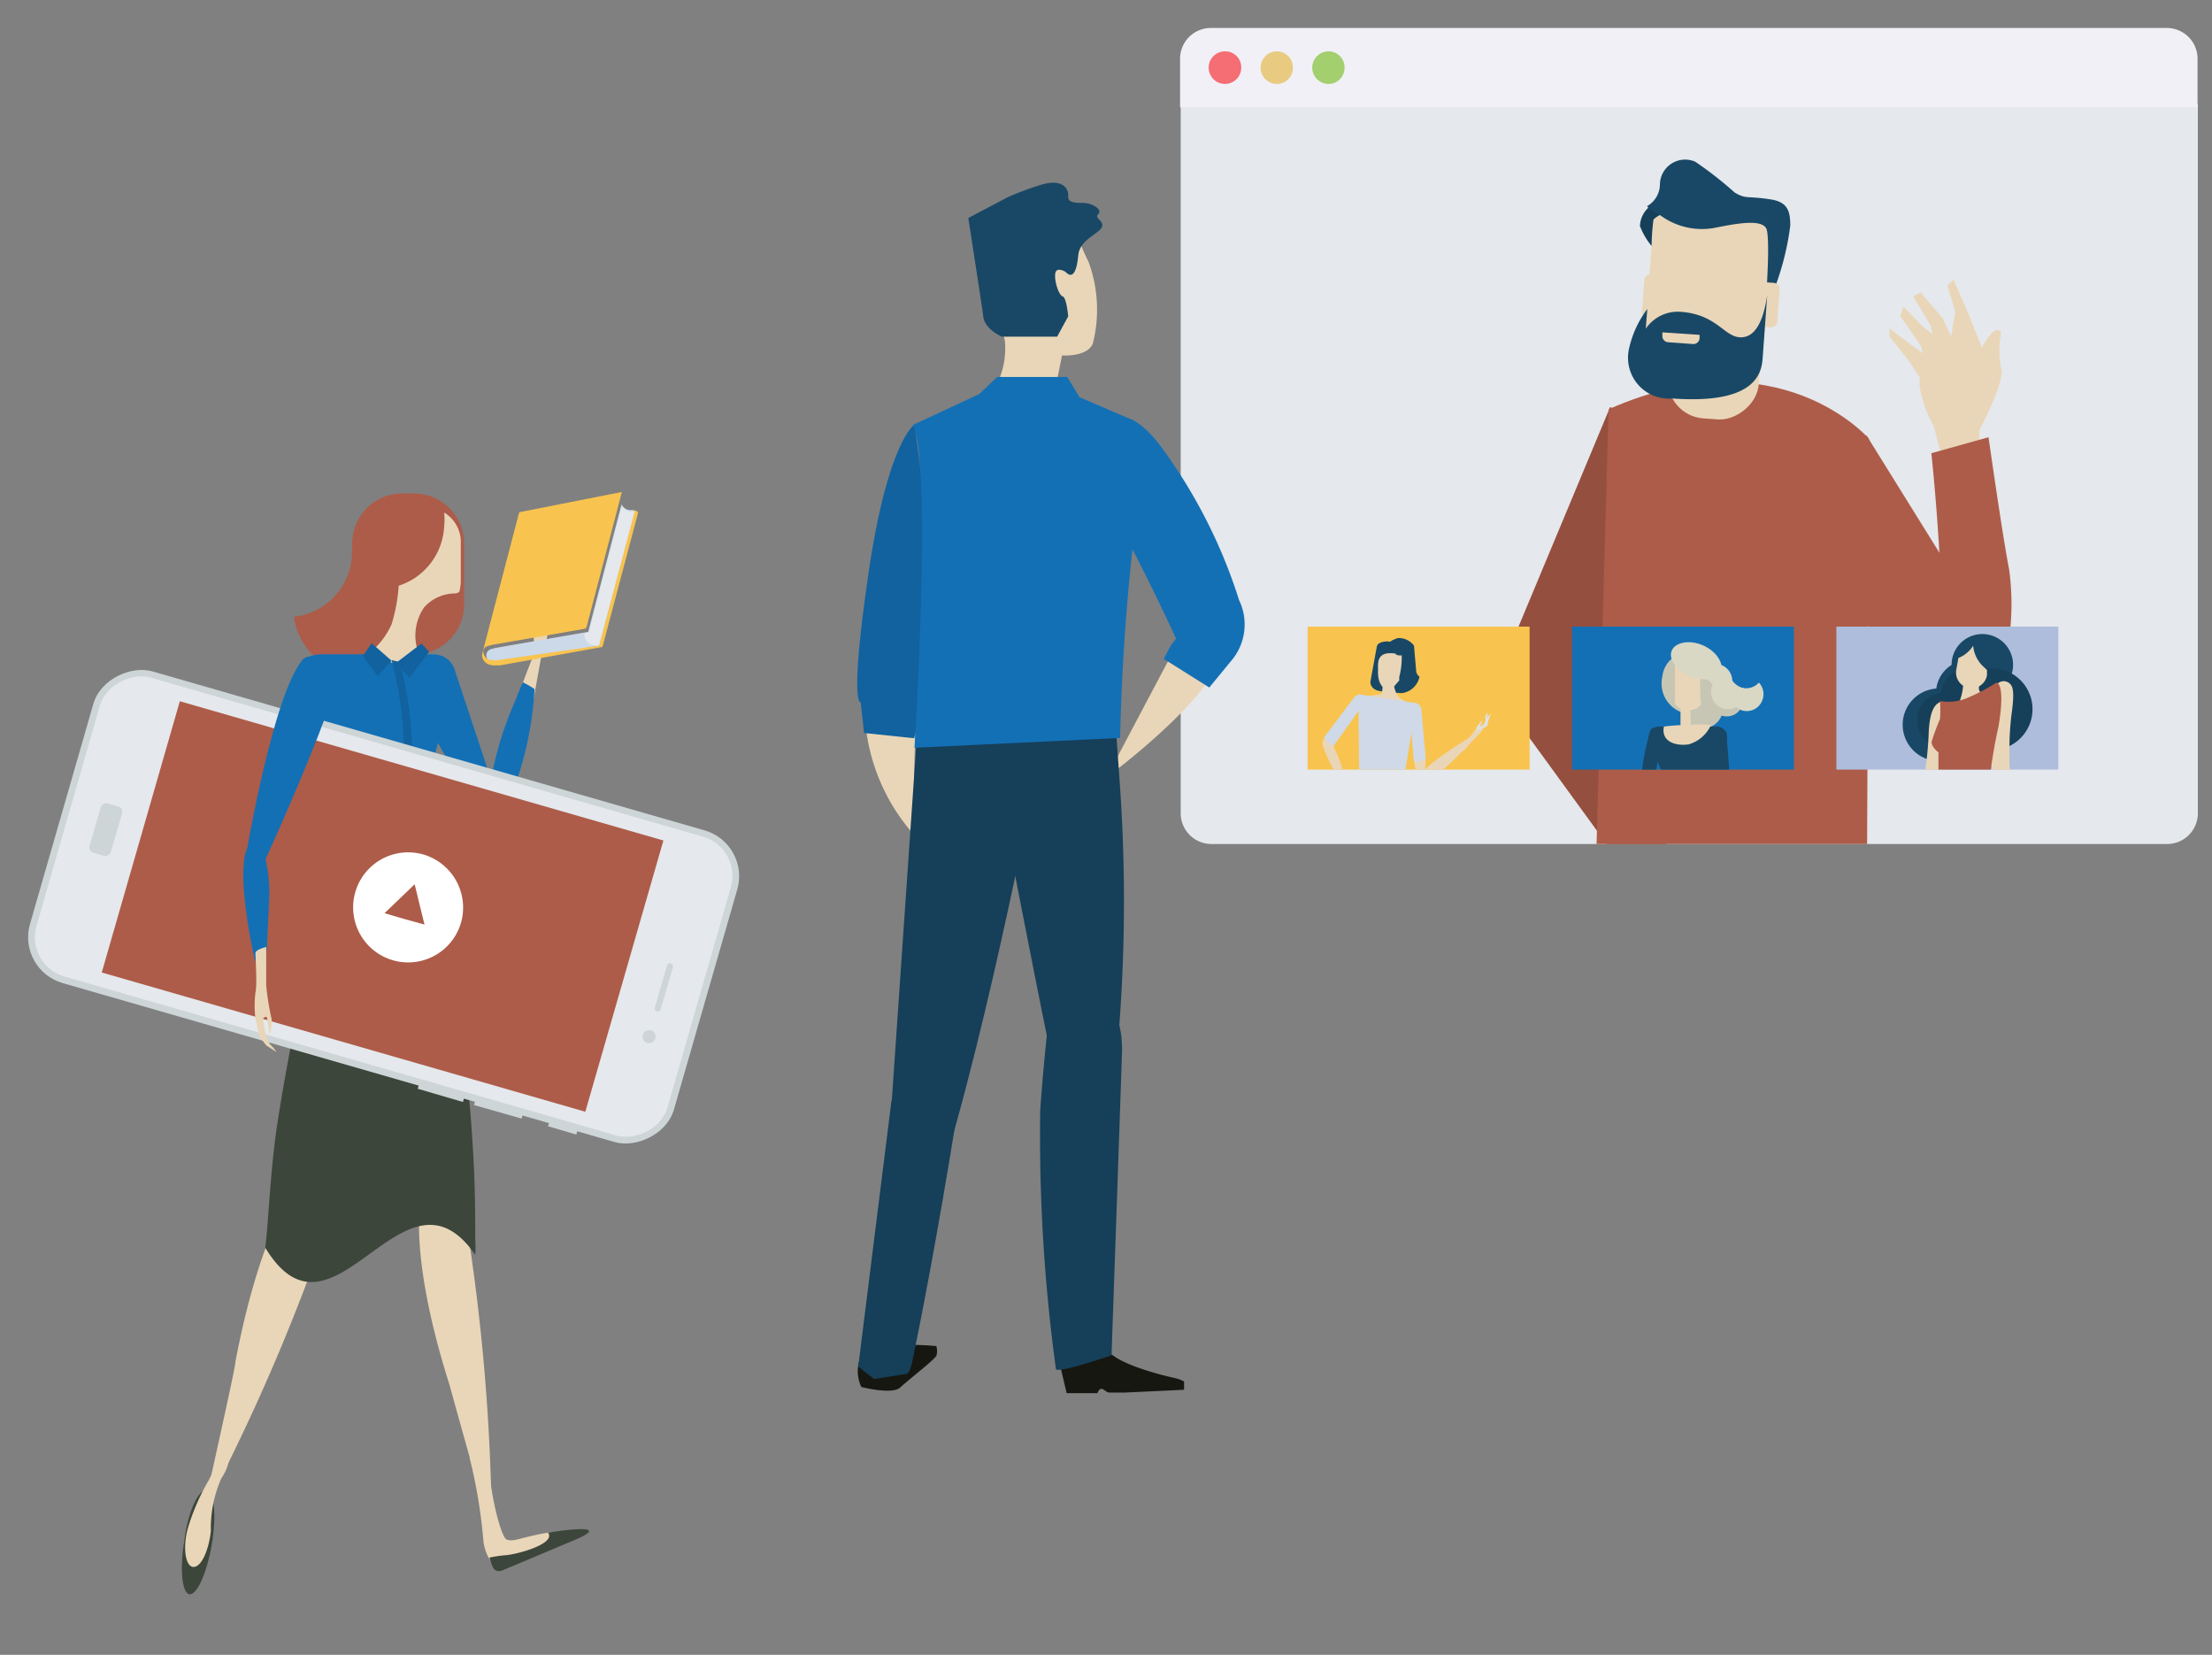 <svg id="d07f4d88-7b5d-4257-9a9c-33df9ab6efac" data-name="Capa 1" xmlns="http://www.w3.org/2000/svg" xmlns:xlink="http://www.w3.org/1999/xlink" viewBox="0 0 71.96 53.82"><rect x="0" y="0" width="71.96" height="53.82" fill="#808080" stroke="none"/><defs><clipPath id="b46e570e-f162-4d56-8824-c57e9e3d76eb"><path d="M38.41,3.38V26.45a1,1,0,0,0,1,1H70.5a1,1,0,0,0,1-1V3.38Z" style="fill:#e5e8ec"/></clipPath><clipPath id="5ad2a358-fa30-4ca6-9c46-4fba238d68d3"><rect x="51.14" y="20.38" width="7.22" height="4.65" style="fill:#1370b5"/></clipPath><clipPath id="44812cce-5851-4e7f-9656-eb9952edd1fb"><rect x="42.54" y="20.38" width="7.22" height="4.65" style="fill:#f8c44f"/></clipPath><clipPath id="d85952bf-1d17-4c87-b8ea-61ea906e0427"><rect x="59.74" y="20.38" width="7.22" height="4.65" style="fill:#aebddc"/></clipPath></defs><title>competencias-digitales</title><path d="M38.41,3.38V26.45a1,1,0,0,0,1,1H70.5a1,1,0,0,0,1-1V3.38Z" style="fill:#e5e8ec"/><g style="clip-path:url(#b46e570e-f162-4d56-8824-c57e9e3d76eb)"><polygon points="52.38 13.24 48.57 22.37 53.86 29.64 54.36 27.79 51.87 22.01 56.75 15.22 52.38 13.24" style="fill:#954f3f"/><path d="M64.39,14.81V14s.85-1.62.71-2a3.19,3.19,0,0,1,0-1.19s-.15-.31-.53.33l-.39.63s-.94.83-.9,1.16.7,2.31.7,2.31Z" style="fill:#e9d6b8"/><path d="M63.14,14.75l-.23-.89a4,4,0,0,1-.44-1.17,1.13,1.13,0,0,1,.86-1.33,1.71,1.71,0,0,1,1-.14s.6.62.27,1.22-.23,2.28-.51,2.28Z" style="fill:#e9d6b8"/><polygon points="64.54 11.48 64.05 10.24 63.55 9.1 63.35 9.29 63.61 10.14 63.36 11.6 63.75 11.56 64.54 11.48" style="fill:#e9d6b8"/><polygon points="63.2 10.35 62.48 9.51 62.24 9.64 62.81 10.59 63.04 11.74 63.75 11.56 63.2 10.35" style="fill:#e9d6b8"/><polygon points="61.92 9.97 62.53 10.6 62.99 10.97 63.17 11.59 62.66 11.92 62.49 11.25 61.82 10.28 61.92 9.97" style="fill:#e9d6b8"/><polygon points="61.46 10.68 62.73 11.63 62.82 12.08 62.49 12.33 62.07 11.7 61.48 10.96 61.46 10.68" style="fill:#e9d6b8"/><path d="M65,22.3s-1.8.6-1.82-1.56c0-2.8-.35-6-.35-6l1.86-.52s.46,3.24.67,4.3A8.28,8.28,0,0,1,65,22.3Z" style="fill:#ad5c49"/><path d="M58.27,17.55l5,5.62s1,.67,1.76-1.17c.28-.69-.68-2-.68-2l-3.63-5.84Z" style="fill:#ad5c49"/><path d="M52.33,13.31l-.47,17,8.87-.74.07-15.3S57.87,10.86,52.33,13.31Z" style="fill:#ad5c49"/><rect x="53.42" y="9.74" width="4.81" height="2.96" rx="1.24" ry="1.24" transform="translate(40.62 66.1) rotate(-85.88)" style="fill:#e9d6b8"/><rect x="53" y="7.39" width="5.13" height="3.85" rx="0.59" ry="0.59" transform="translate(42.3 64.07) rotate(-85.9)" style="fill:#e9d6b8"/><path d="M53.73,8a2.31,2.31,0,0,1-.38-.65.86.86,0,0,1,.43-.71c.31-.15.53.19.53.19s-.49.23-.52.32A7.31,7.31,0,0,0,53.73,8Z" style="fill:#163f59"/><path d="M57.77,9.27a8.84,8.84,0,0,0,.47-1.93c0-.45-.07-.76-.61-.85-.8-.13-.82,0-1.2-.23a12.19,12.19,0,0,0-1.28-1A.82.82,0,0,0,54,6a.82.82,0,0,1-.41.7c0,.07.17.15.42.3a2.28,2.28,0,0,0,1.72.42c.58-.11,1.66-.36,1.75.07s0,1.71,0,1.81S57.67,9.34,57.77,9.27Z" style="fill:#194866"/><rect x="56.65" y="9.42" width="1.45" height="0.97" rx="0.2" ry="0.2" transform="translate(43.42 66.43) rotate(-85.93)" style="fill:#e9d6b8"/><rect x="53.22" y="9.17" width="1.45" height="0.97" rx="0.2" ry="0.2" transform="translate(40.46 62.78) rotate(-85.91)" style="fill:#e9d6b8"/><path d="M57.49,9.6s-.11,1.55-.15,2.07-.29,1.48-2.93,1.29A1.33,1.33,0,0,1,53,11.32a3.31,3.31,0,0,1,.59-1.27s-.05.64-.05.64a1.26,1.26,0,0,1,1.12-.55c1.19.08,1.42.81,1.95.83S57.38,10.35,57.49,9.6Z" style="fill:#194866"/><path d="M55.09,11.19l-.83-.06a.2.2,0,0,1-.18-.21v-.11l1.21.08V11A.2.2,0,0,1,55.09,11.19Z" style="fill:#e9d6b8"/></g><path d="M71.49,3.49V1.91a1,1,0,0,0-1-1H39.39a1,1,0,0,0-1,1V3.49Z" style="fill:#f1f0f6"/><path d="M40.38,2.2a.53.53,0,1,1-.52-.53A.52.52,0,0,1,40.38,2.2Z" style="fill:#f46e74"/><path d="M42.06,2.2a.52.52,0,0,1-.52.53.53.53,0,0,1,0-1.06A.52.52,0,0,1,42.06,2.2Z" style="fill:#e8cb81"/><path d="M43.74,2.2a.52.52,0,0,1-.52.53.53.53,0,0,1,0-1.06A.52.52,0,0,1,43.74,2.2Z" style="fill:#a3cf6f"/><path d="M30.46,44.1a.55.55,0,0,0,0-.32,8.77,8.77,0,0,0-1.67,0,2,2,0,0,0-.44.24s-.08.11-.1.13-.08,0-.12,0a1.24,1.24,0,0,0-.19.15,1.22,1.22,0,0,0,.08.81s1.05.27,1.28,0C29.87,44.62,30.31,44.29,30.46,44.1Z" style="fill:#161711"/><path d="M34.48,44.38l.22.93,1,0s.05-.14.13-.14.16.12.25.12l.52,0,1.92-.09s0-.2,0-.27a1.2,1.2,0,0,0-.3-.11c-.5-.11-1.94-.48-2.21-.94S34.48,44.38,34.48,44.38Z" style="fill:#161711"/><path d="M34.32,12.7l.23-1.14s.81.06,1-.38a4.5,4.5,0,0,0-.14-2.67C34.83,7.4,34.6,5.44,32.05,7c-1,.59.53,3.46.64,4.08a2.62,2.62,0,0,1-.22,1.33l.6.45Z" style="fill:#e9d6b8"/><path d="M29.78,23.5l-.09,3.6a6.36,6.36,0,0,1-1.49-3.2C28.07,22.2,29.69,23.37,29.78,23.5Z" style="fill:#e9d6b8"/><path d="M31.56,31s.39.15-.46,5.43c-.61,3.8-1.16,6.59-1.42,7.85-.1.49-.24.41-.24.41l-1,.16-.52-.4L29,35.81Z" style="fill:#163f59"/><path d="M38.18,21.16,36,25.28s4.11-3,3.85-4.6S38.18,21.16,38.18,21.16Z" style="fill:#e9d6b8"/><path d="M29.75,13.81s-.87.53-1.5,4.86S28,22.84,28,22.84l.11,1,1.63.17.88-3.74Z" style="fill:#11629e"/><path d="M33.74,25s-1.92,10.07-3.6,14.62c-1,2.67-1.23-2.35-1.23-2.35l1-14.53,5-.49S34.37,22.46,33.74,25Z" style="fill:#163f59"/><path d="M31.86,22.43S34.3,35.22,34.52,35.8c.74,1.93,1.61-.69,1.8-1.36a54,54,0,0,0,.1-9.08l-.25-3.53Z" style="fill:#163f59"/><path d="M34.18,32.58s-.2,1.55-.34,3.53a56.2,56.2,0,0,0,.51,8.41c0,.18,1.81-.44,1.81-.44s.28-8,.34-9.84S35.26,31.25,34.18,32.58Z" style="fill:#163f59"/><path d="M29.7,13.82l2.15-1,.59-.56,2.28,0,.4.66,1.77.76s.44.69.06,3.24A70.82,70.82,0,0,0,36.44,24l-6.69.32S30.33,15.19,29.7,13.82Z" style="fill:#1370b5"/><path d="M36.32,13.66s.4-.44,1.37.76a17.08,17.08,0,0,1,2.62,5.1,1.82,1.82,0,0,1-.28,2l-.69.84-1.48-.93.23-.44.17-.22s-.8-1.75-1.65-3.34A6,6,0,0,1,36.32,13.66Z" style="fill:#1370b5"/><path d="M34.66,8.84s-.29-.18-.33.05.11.71.24.75.18.65.18.65l-.36.66h-1.8s-.55-.24-.6-.64-.49-3.22-.49-3.22l1.27-.67A9.64,9.64,0,0,1,33.9,6c.72-.2.87.18.85.38s.2.22.49.22.64.22.49.36.22.23.11.44-.71.4-.76.89C35.06,8.46,35,9.2,34.66,8.84Z" style="fill:#194866"/><rect x="51.14" y="20.38" width="7.22" height="4.65" style="fill:#1370b5"/><g style="clip-path:url(#5ad2a358-fa30-4ca6-9c46-4fba238d68d3)"><path d="M54.08,22a1,1,0,1,0,1-.77A.87.87,0,0,0,54.08,22Z" style="fill:#c7c6b4"/><path d="M54.87,22.48a.58.58,0,0,0,.64.52.53.53,0,1,0,0-1A.58.58,0,0,0,54.87,22.48Z" style="fill:#c7c6b4"/><path d="M54.75,22.88a.66.66,0,1,0,.64-.51A.59.59,0,0,0,54.75,22.88Z" style="fill:#c7c6b4"/><path d="M55.36,22.75a.59.59,0,0,0,.64.52.53.53,0,1,0,0-1A.59.59,0,0,0,55.36,22.75Z" style="fill:#c7c6b4"/><path d="M55.46,26.15a.68.68,0,0,1-1,0l-.77-2a.34.34,0,0,1,.33-.52H55.8a.34.34,0,0,1,.33.52Z" style="fill:#194866"/><path d="M53.7,23.73a7.55,7.55,0,0,0-.34,2.17s.18.13.32-.12A7.26,7.26,0,0,0,54,24.26C54.07,23.61,53.76,23.62,53.7,23.73Z" style="fill:#194866"/><path d="M56.16,23.8l.18,2.3s-.1.27-.19.1a7,7,0,0,1-.4-1.85C55.66,23.59,56.05,23.72,56.16,23.8Z" style="fill:#194866"/><path d="M55,23.63a.12.12,0,0,1,0,.08.18.18,0,0,1-.33,0,.13.13,0,0,1,0-.08c0-.23,0-.46,0-.68a0,0,0,0,1,0,0l.29,0s0,0,0,0C55,23.14,55,23.38,55,23.63Z" style="fill:#e9d6b8"/><path d="M55.32,22.79a.18.18,0,0,1,0,.15.56.56,0,0,1-.83-.05.33.33,0,0,1,0-.15c0-.41,0-.81,0-1.22a.08.08,0,0,1,.07-.07l.69,0s.08,0,.08.06C55.29,21.91,55.31,22.35,55.32,22.79Z" style="fill:#e9d6b8"/><path d="M56,21.81c-.11.28-.56.37-1,.19s-.73-.55-.62-.83.57-.37,1-.19S56.06,21.53,56,21.81Z" style="fill:#d9d8c4"/><path d="M56,21.63a.54.54,0,0,0-.7.31.26.26,0,0,0,0,.11l.14,0a.52.52,0,0,1,.33.59.53.53,0,0,0,.56-.34A.55.55,0,0,0,56,21.63Z" style="fill:#d9d8c4"/><path d="M56.61,22.35a.55.55,0,0,1-.32-.38.55.55,0,1,0,.44.74.53.53,0,0,0,0-.33A.35.35,0,0,1,56.61,22.35Z" style="fill:#d9d8c4"/><path d="M57.22,22.2a.56.56,0,0,1-.61.15.8.8,0,0,1-.19-.13.51.51,0,0,0-.09.16.55.55,0,0,0,.3.71.54.54,0,0,0,.7-.31A.55.55,0,0,0,57.22,22.2Z" style="fill:#d9d8c4"/><path d="M55.66,23.58a4.72,4.72,0,0,0-.79,0,6,6,0,0,0-.74.05c-.1.49.38.64.8.58A1.14,1.14,0,0,0,55.66,23.58Z" style="fill:#e9d6b8"/></g><rect x="42.54" y="20.38" width="7.22" height="4.65" style="fill:#f8c44f"/><g style="clip-path:url(#44812cce-5851-4e7f-9656-eb9952edd1fb)"><path d="M46.07,21.82,46,21a.62.62,0,0,0-.51-.25.81.81,0,0,0-.6.95c0,.5.37.87.74.84a.68.68,0,0,0,.55-.53A.26.26,0,0,1,46.07,21.82Z" style="fill:#194866"/><path d="M44.58,22.18c0,.13.1.26.28.29l.41.07c.18,0,.34,0,.36-.17l.2-1.15c0-.13-.1-.26-.28-.29l-.4-.07c-.18,0-.34.05-.36.17Z" style="fill:#194866"/><path d="M45.61,22.75c.24.12,0,.12,0,.14a1.77,1.77,0,0,1-1.12-.25s.45-.06.46-.08a1.5,1.5,0,0,0,0-.6,0,0,0,0,1,0,0l.26,0s.18.05.14.13S45.36,22.62,45.61,22.75Z" style="fill:#e9d6b8"/><path d="M45.52,22.13v0h0l0,0h0l0,0h0v0h0v-.11h0a2.51,2.51,0,0,0,.08-.69,0,0,0,0,0,0-.05c-.2,0-.79-.21-.77.39h0a.56.56,0,0,0,0,.07h0v.07h0a.17.17,0,0,0,0,.07h0c0,.29.12.5.28.53a.31.31,0,0,0,.28-.13h0l0,0Z" style="fill:#e9d6b8"/><path d="M45.4,21.18c0-.05-.22-.11-.22-.11s0-.09.1-.14a.35.35,0,0,1,.41,0,.22.22,0,0,1,0,.35.3.3,0,0,1-.29,0A.13.13,0,0,0,45.4,21.18Z" style="fill:#194866"/><path d="M48.22,23.65a.05.05,0,0,0,.06,0,.55.55,0,0,0,.13-.18s.09-.26.09-.26a.25.25,0,0,0-.1.13A1.16,1.16,0,0,1,48.22,23.65Z" style="fill:#dce5ea"/><path d="M48.23,23.62a.33.33,0,0,0,.1-.28.21.21,0,0,1,.06-.16s0,.08,0,.26a.83.83,0,0,1,0,.15C48.27,23.72,48.06,23.76,48.23,23.62Z" style="fill:#dce5ea"/><path d="M43.23,24a4.69,4.69,0,0,1,.56,1.49s0,.48-.69-1.05C42.9,24,43.15,24,43.23,24Z" style="fill:#e9d6b8"/><path d="M46.26,23.82a3.79,3.79,0,0,1,.05,1.59s-.23.44-.36-1.22C45.91,23.69,46.21,23.73,46.26,23.82Z" style="fill:#e9d6b8"/><path d="M46.14,25.3c.21-.44,1.54-1.23,1.54-1.23s.57-.16-1,1.2C46.24,25.67,46.09,25.41,46.14,25.3Z" style="fill:#e9d6b8"/><path d="M48.27,23.53l0,0,0,.14A1.32,1.32,0,0,1,48,24c-.09.06-.34.39-.39.42s-.25-.07-.25-.07l.46-.39c.12-.12.24-.35.29-.4l.11-.12s0,0-.08.18,0,0,0,0Z" style="fill:#e9d6b8"/><polygon points="45.69 25.22 44.22 25.42 44.19 22.58 46.08 22.87 45.69 25.22" style="fill:#cfd9e8"/><path d="M43.37,24.28l1.09-1.53a.21.21,0,0,0-.08-.11l0,0a.24.24,0,0,0-.34.06L43.06,24Z" style="fill:#cfd9e8"/><path d="M46,24.78l-.16-1.86a.26.26,0,0,1,.13-.06h0a.25.25,0,0,1,.27.22l.14,1.63Z" style="fill:#cfd9e8"/><path d="M43.79,25.84a.06.06,0,0,1-.06,0l-.07,0s0,0,0-.06l.09-.3s0,0,.06,0l.07,0a0,0,0,0,1,0,.06Z" style="fill:#e9d6b8"/><path d="M48.2,23.71a.44.44,0,0,0,.11-.17c0-.05,0-.28,0-.28a.26.26,0,0,0,0,.16A.82.82,0,0,1,48.2,23.71Z" style="fill:#e9d6b8"/><path d="M48.16,23.65l0,0a0,0,0,0,1,0,0,1.19,1.19,0,0,1-.08.16.82.82,0,0,1,.1-.11.29.29,0,0,0,.07-.08v0Z" style="fill:#dce5ea"/><path d="M48.13,23.6c.08-.09.09-.14.09-.17l-.09.1-.08.11s0,0,0,.13a.48.48,0,0,0,.1-.12S48.11,23.63,48.13,23.6Z" style="fill:#dce5ea"/></g><rect x="59.74" y="20.38" width="7.22" height="4.65" style="fill:#aebddc"/><g style="clip-path:url(#d85952bf-1d17-4c87-b8ea-61ea906e0427)"><path d="M61.92,23.34a1.18,1.18,0,1,0,1.37-.93A1.18,1.18,0,0,0,61.92,23.34Z" style="fill:#194866"/><path d="M63,22.34a1.09,1.09,0,1,0,1.26-.86A1.08,1.08,0,0,0,63,22.34Z" style="fill:#194866"/><path d="M63.5,21.47a1,1,0,1,0,1.12-.84A1,1,0,0,0,63.5,21.47Z" style="fill:#194866"/><path d="M63.48,22.83a1.33,1.33,0,0,0,2.62.47,1.33,1.33,0,0,0-2.62-.47Z" style="fill:#163f59"/><path d="M62.38,23.24a.89.89,0,1,0,1-.7A.89.89,0,0,0,62.38,23.24Z" style="fill:#163f59"/><path d="M63.15,22.48a.89.89,0,0,0,.73,1,.87.87,0,1,0,.3-1.72A.89.89,0,0,0,63.15,22.48Z" style="fill:#163f59"/><path d="M64.19,21h0a1.06,1.06,0,0,0,.3.65l.15.14,0,.17a.49.49,0,0,1-1-.17l.07-.39A1,1,0,0,0,64.19,21Z" style="fill:#e9d6b8"/><path d="M63.35,23.06c0-.11-.09-.31-.27-.21s-.32.36-.34,1.08a12.26,12.26,0,0,1-.2,1.69c-.07.39.26,1.16.45.69a9.22,9.22,0,0,0,.32-2C63.32,24,63.35,23.14,63.35,23.06Z" style="fill:#e9d6b8"/><path d="M65,22.22a7.78,7.78,0,0,0-.23,2.63c.13.72.39.23.6.16,0,0,0-.09,0-.42a9.84,9.84,0,0,1,.07-1.37c.07-.49.07-.79,0-.91A.29.29,0,0,0,65,22.22Z" style="fill:#e9d6b8"/><path d="M65.32,24.82s0-.13.19.62A15.61,15.61,0,0,0,66,27.73c.19.24.25.09.22.13s-.16.23-.29.2-.39-.52-.67-1.37A5.23,5.23,0,0,1,64.85,25C64.9,24.72,65.29,24.75,65.32,24.82Z" style="fill:#e9d6b8"/><path d="M63.73,22.85s.65-.22.74-.27-.25,0,0-.54c0,0-.5-.29-.54-.3s-.09.11-.09.11A1.75,1.75,0,0,1,63.73,22.85Z" style="fill:#e9d6b8"/><path d="M65.67,27.71s.12.3.2.33a.94.94,0,0,0,.39,0c.13,0,.22-.1.28-.11s.44.11.55.12a.53.53,0,0,0,.2,0,.05.05,0,0,0,0-.07l-.21,0a2.78,2.78,0,0,1-.63-.24c-.14-.08-.15-.09-.24-.06a2.31,2.31,0,0,1-.34.1A1.36,1.36,0,0,1,65.67,27.71Z" style="fill:#e9d6b8"/><path d="M65.79,27.94a.4.4,0,0,0,.27.22.53.53,0,0,0,.27.05h.11s0-.07-.09-.08-.17-.08-.12-.11S65.79,27.94,65.79,27.94Z" style="fill:#e9d6b8"/><path d="M63.23,26.47a5.93,5.93,0,0,1-.17-1c0-.35,0-1,0-1s-.24-.18-.22-.35a6.93,6.93,0,0,1,.27-.73,3.65,3.65,0,0,0,0-.59,1.59,1.59,0,0,0,.84-.08,6.4,6.4,0,0,0,1-.52s.3,0,.07,1.4a17.36,17.36,0,0,0-.31,1.87,13.92,13.92,0,0,0,.38,1.76C65.2,27.75,63.35,26.66,63.23,26.47Z" style="fill:#ad5c49"/></g><path d="M16.12,26.27s-.32-.1.14-1.84a36.84,36.84,0,0,1,1.55-4.2l-.74,4.11S16.72,25.9,16.12,26.27Z" style="fill:#e9d6b8"/><path d="M17.32,21.57a3.17,3.17,0,0,0-.13-1.64,5.61,5.61,0,0,0-.14-.73c.28.26.23.53.3.69s0,.11.12-.18-.15-.53-.25-.77a.9.9,0,0,1-.07-.34,3.15,3.15,0,0,1,.38.61,4.87,4.87,0,0,1,.33,1,3.8,3.8,0,0,1-.24,1.14C17.46,21.75,17.18,22.17,17.32,21.57Z" style="fill:#e9d6b8"/><path d="M17.83,20.21a5.05,5.05,0,0,0,0-.8c0-.09-.27-.49-.27-.49a.86.86,0,0,0,.07.41A8.94,8.94,0,0,1,17.83,20.21Z" style="fill:#e9d6b8"/><path d="M17.39,22.41a11.27,11.27,0,0,1-.81,3.6c-.07.16-.13.33-.2.48s-.52-.09-.5-.53a11.24,11.24,0,0,1,.87-3.14c.08-.21.17-.43.26-.63A3.72,3.72,0,0,1,17.39,22.41Z" style="fill:#1370b5"/><path d="M19.15,20.49l1.07-4.09a.32.32,0,0,0,.28.19h.14L19.49,21l-3.19.57h0a.65.65,0,0,1-.19,0c-.2,0-.32-.16-.28-.32a.22.22,0,0,1,.12-.13l.18-.05,3-.52A.1.1,0,0,0,19.15,20.49Z" style="fill:#ccd9e9"/><path d="M15.69,21.25v0h0l1.19-4.55a.06.06,0,0,1,.06-.05L20.23,16h0l0,0s0,0,0,0l-.15.58h0l-1,3.82a.1.1,0,0,1-.06.05l-3,.52-.18.05a.22.22,0,0,0-.12.13c0,.16.08.3.28.32a.65.65,0,0,0,.19,0h0L19.49,21l1.15-4.39h.07a0,0,0,0,1,.05.06L19.61,21a.06.06,0,0,1-.06.05l-3.28.59h-.18C15.82,21.65,15.65,21.46,15.69,21.25Z" style="fill:#f8c44f"/><path d="M19.38,21h0a.38.38,0,0,1-.3-.15.32.32,0,0,1-.06-.27h.08a.1.1,0,0,0,.06-.05l1.07-4.09a.32.32,0,0,0,.28.19h.14L19.49,21Z" style="fill:#e5e8ec"/><path d="M15.1,19.67a1.62,1.62,0,0,1-1.62,1.61l-.41-.76c-.89,0-1.61-1.35-1.61-2.24v-.61a1.62,1.62,0,0,1,1.61-1.62h.41a1.63,1.63,0,0,1,1.62,1.62Z" style="fill:#ad5c49"/><path d="M11.72,17.64l-.27,0a1.84,1.84,0,0,1,0,.33,2.12,2.12,0,0,1-1.89,2.09,2.15,2.15,0,1,0,2.13-2.44Z" style="fill:#ad5c49"/><path d="M14.45,16.67a2.35,2.35,0,0,1,0,.45,2.14,2.14,0,0,1-1.48,1.93,5.46,5.46,0,0,1-.23,1.25,2.45,2.45,0,0,1-.61.84c-.12.73,2.35,1.79,2.29,1.68a7,7,0,0,1-.86-1.76,1.62,1.62,0,0,1,.24-1.31,1.36,1.36,0,0,1,1-.45.24.24,0,0,0,.14-.05,1.33,1.33,0,0,0,.05-.34V17.57A1.12,1.12,0,0,0,14.45,16.67Z" style="fill:#e9d6b8"/><path d="M13.36,27.33a1.27,1.27,0,0,1-2,0L9.79,22.49c-.27-.66,0-1.21.66-1.21h1.72l.78.37.69-.37h.42c.63,0,.93.55.66,1.21Z" style="fill:#1370b5"/><path d="M14.77,21.72l1.55,4.67s.11.32-.22.11a8.5,8.5,0,0,1-2.39-3.56C13,21.35,14.36,21.63,14.77,21.72Z" style="fill:#1370b5"/><path d="M15.12,39.46c-.07-.26-.12-.53-.19-.78-.25-.4-.48-.62-.67-.62-.71,0-1.09,2.42.37,7C14.71,45.37,16,50,16,49.84A66.49,66.49,0,0,0,15.12,39.46Z" style="fill:#e9d6b8"/><path d="M10.77,39.51c.06-.27.13-.52.2-.78,0-.47-.14-.77-.31-.86-.62-.34-2.09,1.63-3,6.41,0,.26-1.1,5-1,4.81A66.15,66.15,0,0,0,10.77,39.51Z" style="fill:#e9d6b8"/><polygon points="12.74 21.49 12.28 21.99 11.81 21.33 12.09 20.92 12.74 21.49" style="fill:#11629e"/><polygon points="13.71 20.93 12.87 21.57 13.32 22.04 13.96 21.2 13.71 20.93" style="fill:#11629e"/><path d="M12.8,27.46l.27-.07A11.73,11.73,0,0,0,13,21.53l-.26-.06A12.13,12.13,0,0,1,12.8,27.46Z" style="fill:#11629e"/><path d="M15.46,40.81a4.15,4.15,0,0,0,0-.53c0-1.08,0-2.18-.17-4.24a56.93,56.93,0,0,0-1.41-8.37,5.41,5.41,0,0,0-.3-.89,6.23,6.23,0,0,0-2.35.64,7.83,7.83,0,0,0-.72,2A70.58,70.58,0,0,0,9,36.69c-.23,1.67-.26,3-.37,3.89C10.85,44.24,13.12,37.43,15.46,40.81Z" style="fill:#3c463b"/><path d="M18.22,49.81a5.07,5.07,0,0,0-.91.14c-.38.08-.65.2-.83.12s-.53-1.45-.57-2.41c0-.11-.66-.36-.63-.24a17.3,17.3,0,0,1,.45,2.74c.06.37.23.7.41.71a10.48,10.48,0,0,0,2.11-.79C18.38,50,18.25,49.76,18.22,49.81Z" style="fill:#e9d6b8"/><path d="M6,50.09c-.16.93-.08,1.72.16,1.76s.57-.68.73-1.62.08-1.71-.17-1.76S6.11,49.16,6,50.09Z" style="fill:#3c463b"/><path d="M6.14,49.61c-.21.66-.12,1.31.13,1.35s.51-.47.59-1.16a4,4,0,0,1,.34-1.72,1.52,1.52,0,0,0,.27-1c-.07-.07-.4.11-.44.37a2.22,2.22,0,0,1-.29.78A7.14,7.14,0,0,0,6.14,49.61Z" style="fill:#e9d6b8"/><path d="M17.83,49.85c.26.36-1,.7-1.37.73a3.86,3.86,0,0,0-.54.08h0s0,0,0,0c.09.22.11.55.46.4l2.16-.91C20.28,49.45,17.83,49.84,17.83,49.85Z" style="fill:#3c463b"/><polygon points="17.91 36.35 17.91 36.35 17.83 36.63 17.83 36.63 18.75 36.9 18.75 36.9 18.82 36.62 18.82 36.62 17.91 36.35" style="fill:#cdd5d7"/><polygon points="15.5 35.66 15.5 35.66 15.42 35.94 15.42 35.94 16.97 36.38 16.97 36.38 17.05 36.11 17.05 36.11 15.5 35.66" style="fill:#cdd5d7"/><polygon points="13.67 35.13 13.67 35.13 13.59 35.41 13.59 35.41 15.06 35.84 15.06 35.84 15.14 35.56 15.14 35.56 13.67 35.13" style="fill:#cdd5d7"/><rect x="7.2" y="18.59" width="10.55" height="21.8" rx="1.55" ry="1.55" transform="translate(-19.31 33.32) rotate(-73.94)" style="fill:#cdd5d7"/><rect x="7.42" y="18.81" width="10.12" height="21.36" rx="1.33" ry="1.33" transform="translate(-19.31 33.32) rotate(-73.94)" style="fill:#e5e8ec"/><rect x="7.85" y="21.3" width="9.18" height="16.37" transform="translate(-19.33 33.28) rotate(-73.94)" style="fill:#ad5c49"/><path d="M21.17,33.51a.22.22,0,0,0-.26.15.21.21,0,0,0,.15.26.21.21,0,0,0,.11-.41Z" style="fill:#cdd5d7"/><path d="M21.82,31.33a.1.1,0,0,0-.12.07l-.4,1.38a.11.11,0,0,0,.07.12h0a.1.1,0,0,0,.12-.07l.4-1.37a.11.11,0,0,0-.07-.13Z" style="fill:#cdd5d7"/><rect x="2.62" y="26.53" width="1.67" height="0.72" rx="0.18" ry="0.18" transform="matrix(0.28, -0.96, 0.96, 0.28, -23.34, 22.77)" style="fill:#cdd5d7"/><path d="M15,30a1.79,1.79,0,1,1-1.23-2.21A1.8,1.8,0,0,1,15,30Zm-2-.77-.49.47.65.19.65.18-.16-.65-.16-.66Z" style="fill:#fff"/><path d="M8.17,27.45s-.35.06-.23,1.59a16.81,16.81,0,0,0,.31,2c.17.84.43-.15.43-.15l.08-1.73a4.82,4.82,0,0,0-.21-1.54C8.47,27.43,8.32,27.54,8.17,27.45Z" style="fill:#1370b5"/><path d="M9.84,21.46C8.87,22.63,8,27.83,8,27.83s-.14,1.84.61.18c.33-.73,1.28-2.83,2-4.76S10.08,21.17,9.84,21.46Z" style="fill:#1370b5"/><path d="M9,34.22,8.66,34l-.22-.29-.13-.57a3.59,3.59,0,0,1,0-.86c.06-.24,0-1.16,0-1.28s.35-.2.35-.2,0,.85,0,1.25a8.83,8.83,0,0,0,.18,1.11,1.57,1.57,0,0,1-.06.48s-.08-.41-.09-.52-.13,0-.13,0a3.32,3.32,0,0,0,.14.71.85.85,0,0,0,.19.24Z" style="fill:#e9d6b8"/></svg>